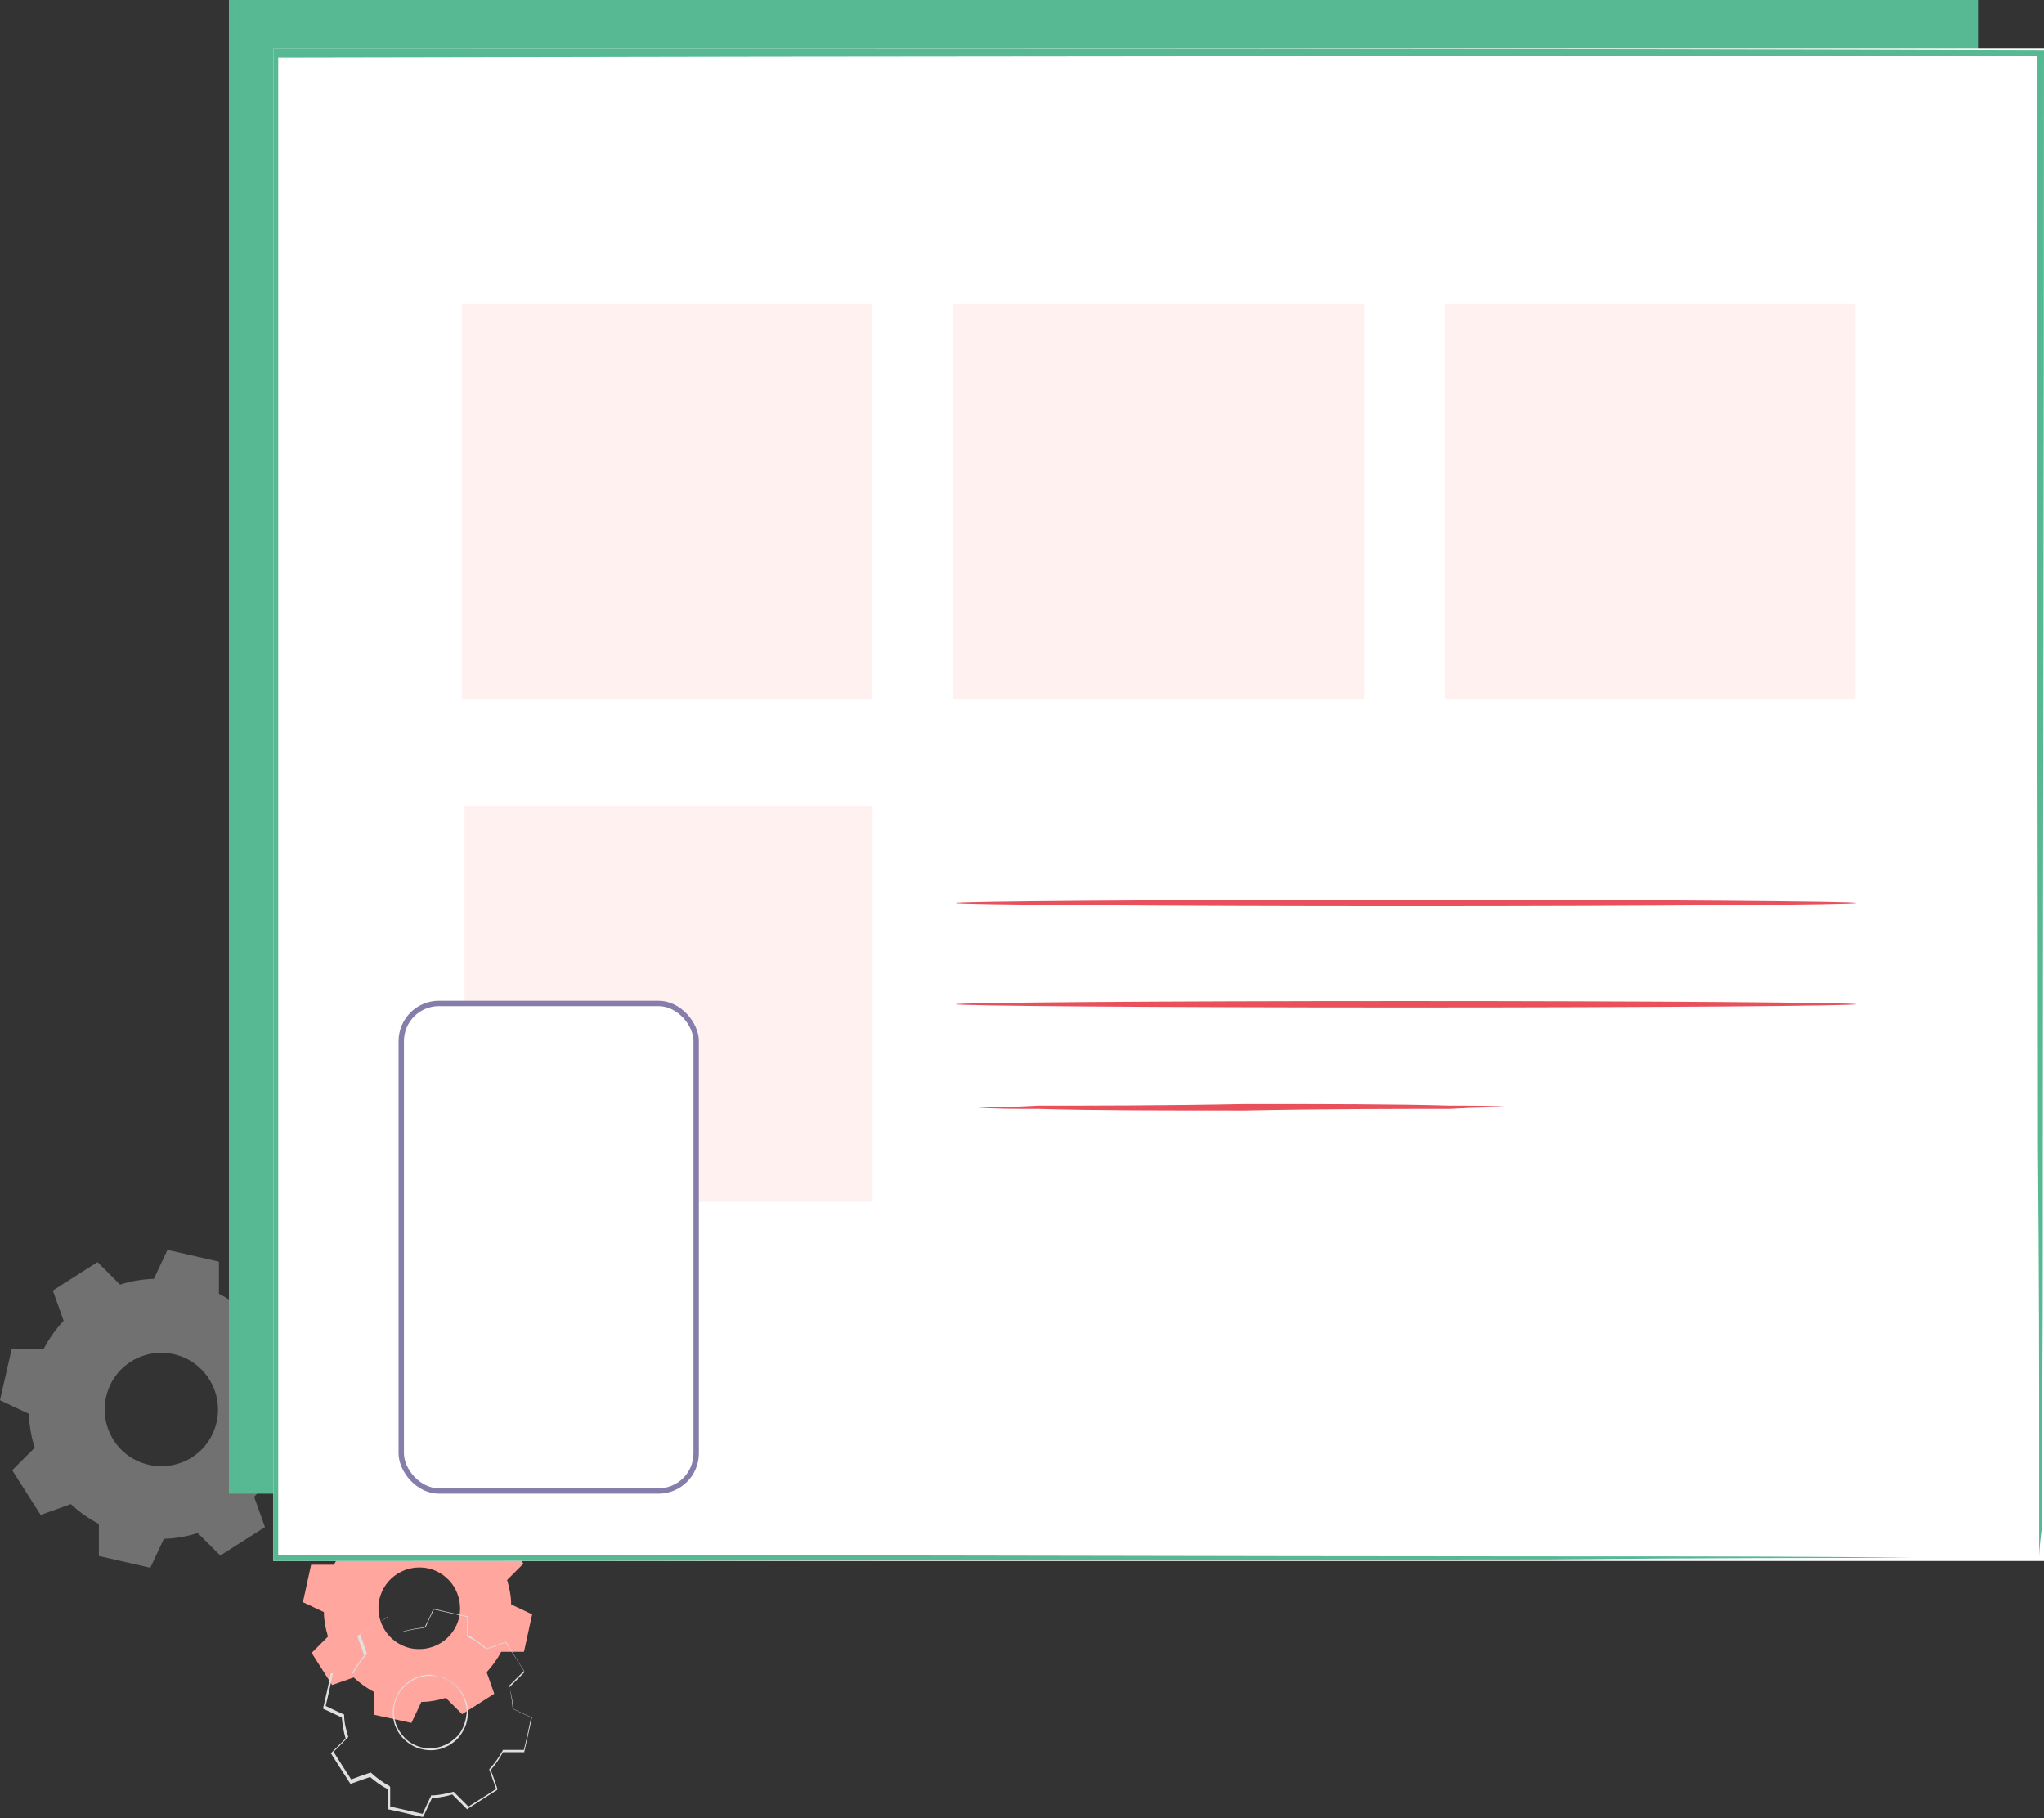 <?xml version="1.0" encoding="UTF-8"?> <svg xmlns="http://www.w3.org/2000/svg" width="1518" height="1350" viewBox="0 0 1518 1350" fill="none"><rect x="0" y="0" width="1518" height="1350" fill="#333333" stroke="none"/> <path fill-rule="evenodd" clip-rule="evenodd" d="M342.343 1131.95C347.972 1134.98 352.735 1138.44 357.498 1142.77L373.519 1137.15L388.674 1160.96L376.55 1173.08C378.282 1178.71 379.581 1185.21 379.581 1191.27L395.169 1198.63L389.107 1226.34H372.22C369.189 1231.97 365.725 1236.74 361.395 1241.5L367.024 1257.52L343.209 1272.67L331.085 1260.55C325.456 1262.28 318.961 1263.58 312.899 1263.58L305.538 1279.17L277.826 1273.11V1256.22C272.197 1253.19 267.434 1249.73 262.671 1245.4L246.65 1251.02L231.495 1227.21L243.619 1215.09C241.887 1209.46 240.588 1202.96 240.588 1196.9L225 1189.54L231.062 1161.83H247.949C250.98 1156.2 254.444 1151.43 258.774 1146.67L253.145 1130.65L276.96 1115.5L289.084 1127.62C294.713 1125.89 301.208 1124.59 307.27 1124.59L314.631 1109L342.343 1115.06V1131.95ZM318.095 1164.42C301.641 1160.96 285.62 1170.92 281.723 1187.37C278.259 1203.83 288.218 1219.85 304.672 1223.75C321.126 1227.21 337.147 1217.25 341.044 1200.8C344.508 1184.34 334.549 1168.32 318.095 1164.42Z" fill="#FF6A5C"></path> <g opacity="0.8"> <g opacity="0.8"> <g opacity="0.8"> <path opacity="0.8" fill-rule="evenodd" clip-rule="evenodd" d="M342.343 1131.95C347.972 1134.98 352.735 1138.44 357.498 1142.77L373.519 1137.15L388.674 1160.96L376.55 1173.08C378.282 1178.71 379.581 1185.21 379.581 1191.27L395.169 1198.63L389.107 1226.34H372.22C369.189 1231.97 365.725 1236.74 361.395 1241.5L367.024 1257.52L343.209 1272.67L331.085 1260.55C325.456 1262.28 318.961 1263.58 312.899 1263.58L305.538 1279.17L277.826 1273.11V1256.22C272.197 1253.19 267.434 1249.73 262.671 1245.4L246.65 1251.02L231.495 1227.21L243.619 1215.09C241.887 1209.46 240.588 1202.96 240.588 1196.9L225 1189.54L231.062 1161.83H247.949C250.98 1156.2 254.444 1151.43 258.774 1146.67L253.145 1130.65L276.96 1115.5L289.084 1127.62C294.713 1125.89 301.208 1124.59 307.27 1124.59L314.631 1109L342.343 1115.06V1131.95ZM318.095 1164.42C301.641 1160.96 285.62 1170.92 281.723 1187.37C278.259 1203.83 288.218 1219.85 304.672 1223.75C321.126 1227.21 337.147 1217.25 341.044 1200.8C344.508 1184.34 334.549 1168.32 318.095 1164.42Z" fill="white"></path> </g> </g> </g> <path d="M325.287 1244.67C325.287 1244.67 327.885 1244.67 331.782 1246.83C335.679 1248.56 341.308 1252.46 344.772 1259.82C346.504 1263.29 347.803 1267.62 347.37 1272.38C347.37 1277.14 346.071 1281.91 343.04 1286.67C341.741 1288.83 340.009 1291 337.844 1292.73C335.679 1294.46 333.514 1296.19 330.916 1297.06C325.72 1299.66 319.225 1300.09 313.596 1298.79C307.534 1297.49 302.338 1294.03 298.441 1289.7C296.709 1287.53 294.977 1284.94 294.111 1282.77C292.812 1280.17 292.379 1277.58 291.946 1274.98C291.08 1269.78 292.379 1264.59 294.111 1260.26C295.843 1255.93 298.874 1252.46 301.905 1249.86C307.967 1244.67 314.895 1243.37 319.225 1243.37C323.122 1243.8 325.287 1244.67 325.287 1244.67C325.287 1244.67 322.688 1244.23 318.358 1244.23C314.028 1244.23 307.534 1245.97 301.905 1250.73C298.874 1253.33 296.275 1256.36 294.543 1260.69C292.811 1265.02 291.945 1269.78 292.811 1274.54C293.244 1277.14 293.677 1279.74 294.976 1281.91C295.842 1284.5 297.574 1286.67 299.306 1288.83C302.771 1293.16 307.967 1296.19 313.596 1297.49C319.225 1298.79 325.287 1297.93 330.05 1295.76C332.648 1294.9 334.813 1293.16 336.978 1291.43C339.143 1289.7 340.875 1287.97 342.174 1285.8C344.772 1281.47 346.071 1276.71 346.504 1272.38C346.937 1268.05 345.638 1263.72 344.339 1260.26C341.308 1253.33 336.112 1249 332.215 1247.27C327.885 1245.1 325.287 1244.67 325.287 1244.67Z" fill="#E0E0E0"></path> <path d="M347.369 1215.22C347.369 1215.22 347.369 1214.79 347.369 1214.36C347.369 1213.49 347.369 1212.63 347.369 1211.33C347.369 1208.73 347.369 1204.83 347.369 1199.64V1200.07C340.874 1198.77 332.647 1197.04 322.255 1194.44L322.688 1194.01C320.523 1198.34 318.358 1203.1 316.193 1207.86V1208.3H315.76C310.564 1208.73 304.935 1209.59 299.306 1211.33H298.873L298.44 1210.89C294.976 1207.43 291.512 1203.97 287.615 1200.07H288.481C281.553 1204.4 274.625 1209.16 266.831 1213.92L267.264 1213.06C268.996 1217.39 270.728 1222.58 272.46 1227.78V1228.21L272.027 1228.65C268.563 1232.54 265.099 1236.87 262.501 1242.07V1242.5H262.068C257.305 1242.5 252.109 1242.5 246.48 1242.5L247.346 1242.07C245.614 1249.86 243.882 1258.52 241.717 1267.18L241.284 1266.32C245.614 1268.48 250.377 1270.65 255.14 1272.81H255.573V1273.25C255.573 1278.44 256.872 1284.07 258.604 1289.27V1289.7L258.171 1290.13C254.707 1293.6 251.243 1297.49 247.346 1300.96V1300.09C251.676 1307.02 256.439 1314.38 261.202 1321.74L260.336 1321.31C265.099 1319.58 269.862 1317.84 275.058 1316.11H275.491L275.924 1316.55C279.821 1320.01 284.151 1323.47 289.347 1326.07C289.347 1326.5 288.914 1325.21 289.78 1326.94V1327.37V1327.8V1328.67V1330.4V1334.3C289.78 1336.9 289.78 1339.49 289.78 1342.09L289.347 1341.23C297.574 1342.96 306.234 1345.12 314.461 1346.86L313.595 1347.29C315.76 1342.53 317.925 1337.76 320.09 1333.43V1333H320.523C326.152 1333 331.348 1331.7 336.544 1330.4H336.977L337.41 1330.83C341.307 1334.73 344.771 1338.2 348.235 1341.66H347.369C354.73 1336.9 362.091 1332.57 369.019 1327.8L368.586 1328.67C366.854 1323.91 365.122 1318.71 363.39 1313.95V1313.51L363.823 1313.08C367.72 1308.75 370.751 1304.42 373.349 1299.66V1299.23H373.782C378.978 1299.23 384.174 1299.23 389.37 1299.23L388.937 1299.66C391.102 1291 392.834 1282.77 394.566 1274.54L394.999 1275.41C390.236 1273.25 385.473 1271.08 381.143 1268.92H380.71V1268.48C380.277 1262.42 379.411 1257.22 378.112 1252.03V1251.6L378.545 1251.16C382.442 1247.27 385.906 1243.8 389.37 1240.34V1240.77C384.174 1232.54 379.411 1225.18 375.947 1219.12H376.38C370.751 1221.29 365.555 1223.02 361.658 1224.32C357.761 1220.42 353.864 1218.25 351.699 1216.52C350.4 1215.66 349.534 1215.22 349.101 1214.79C347.802 1215.22 347.369 1215.22 347.369 1215.22C347.369 1215.22 347.802 1215.22 348.235 1215.66C348.668 1216.09 349.967 1216.52 350.833 1216.96C353.431 1218.25 356.895 1220.85 360.792 1224.32H360.359C364.256 1223.02 369.019 1221.29 375.081 1219.12H375.514V1219.55C379.411 1225.62 384.174 1232.54 389.37 1241.2V1241.64L388.937 1242.07C385.473 1245.53 382.009 1249 378.112 1252.89V1252.46C379.844 1257.66 380.71 1262.85 381.143 1268.92L380.71 1268.48C385.04 1270.65 389.803 1272.81 394.566 1274.98H394.999V1275.41C393.267 1283.2 391.535 1291.43 389.37 1300.52V1300.96H388.937C383.741 1300.96 378.978 1300.96 373.349 1300.96L373.782 1300.52C371.184 1305.29 368.153 1310.05 364.256 1314.38V1313.51C365.988 1318.28 367.72 1323.04 369.452 1328.24V1328.67L369.019 1329.1C362.091 1333.43 354.73 1338.2 347.369 1342.96L346.936 1343.39L346.503 1342.96C343.039 1339.49 339.142 1335.6 335.678 1332.13H336.544C331.348 1333.87 325.719 1334.73 320.09 1335.16L320.956 1334.73C318.791 1339.49 316.626 1343.82 314.461 1348.59L314.028 1349.02H313.595C305.368 1347.29 297.141 1345.12 288.481 1343.39H288.048V1342.96C288.048 1340.36 288.048 1337.76 288.048 1335.16V1331.27V1329.54V1328.67V1328.24V1327.8C288.914 1329.1 288.481 1328.24 288.481 1328.67C283.285 1326.07 278.522 1322.61 274.625 1319.14H275.491C270.295 1320.88 265.532 1322.61 260.769 1324.34H260.336L259.903 1323.91C255.14 1316.55 250.377 1309.18 246.047 1302.26L245.614 1301.82L246.047 1301.39C249.944 1297.49 253.408 1294.03 256.872 1290.57V1291.43C255.14 1285.8 254.274 1280.17 253.841 1274.98L254.274 1275.41C249.511 1273.25 244.748 1270.65 240.418 1268.92L239.985 1268.48V1268.05C242.15 1259.39 243.882 1250.73 245.614 1242.94V1242.5H246.047C251.243 1242.5 256.872 1242.5 261.635 1242.5L261.202 1242.94C263.8 1237.74 267.264 1232.98 270.728 1229.08V1229.95C268.996 1224.75 267.264 1219.99 265.532 1215.22V1214.79L265.965 1214.36C273.759 1209.59 280.687 1204.83 287.615 1200.93L288.048 1200.5L288.481 1200.93C292.378 1204.83 295.842 1208.3 299.306 1211.76H298.873C304.502 1210.03 310.131 1209.16 315.327 1208.73L314.894 1209.16C317.492 1203.97 319.657 1199.64 321.389 1195.31V1194.87H321.822C331.781 1197.04 340.441 1199.2 346.936 1200.5C346.936 1205.26 346.936 1209.16 346.936 1211.76C346.936 1213.06 346.936 1213.92 346.936 1214.79C347.369 1214.79 347.369 1215.22 347.369 1215.22Z" fill="#E0E0E0"></path> <g opacity="0.8"> <g opacity="0.8"> <path opacity="0.8" fill-rule="evenodd" clip-rule="evenodd" d="M162.585 960.517C170.295 964.54 177.335 969.568 183.369 975.267L205.83 967.222L226.949 1000.41L210.187 1017.17C212.869 1025.22 214.21 1033.6 214.545 1042.31L236 1052.37L227.284 1090.59H203.483C199.46 1098.3 194.432 1105.34 188.733 1111.37L196.778 1133.83L163.591 1154.95L146.83 1138.19C138.784 1140.87 130.403 1142.21 121.687 1142.55L111.631 1164L73.415 1155.28V1131.48C65.704 1127.46 58.665 1122.43 52.631 1116.73L30.171 1124.78L9.051 1091.59L25.812 1074.83C23.131 1066.78 21.79 1058.4 21.454 1049.69L0 1039.63L8.716 1001.41H32.517C36.54 993.705 41.568 986.665 47.267 980.631L39.221 958.17L72.409 937.051L89.17 953.812C97.216 951.131 105.597 949.79 114.312 949.455L124.369 928L162.585 936.716V960.517ZM129.063 1005.44C106.267 1000.41 83.807 1014.49 78.778 1037.28C73.75 1060.08 87.83 1082.54 110.625 1087.57C133.42 1092.6 155.881 1078.52 160.909 1055.72C165.938 1032.93 151.523 1010.47 129.063 1005.44Z" fill="#ACACAC"></path> </g> </g> <path d="M1469 0H170V1109H1469V0Z" fill="#57B894"></path> <g opacity="0.3"> <path opacity="0.3" d="M609.557 187.365H308.297V477.275H609.557V187.365Z" fill="#F7685B"></path> </g> <g opacity="0.3"> <path opacity="0.3" d="M970.087 187.365H668.826V477.275H970.087V187.365Z" fill="#F7685B"></path> </g> <g opacity="0.3"> <path opacity="0.3" d="M1330.62 187.365H1029.36V477.275H1330.62V187.365Z" fill="#F7685B"></path> </g> <g opacity="0.3"> <path opacity="0.3" d="M609.586 555.766H310.272V845.676H609.586V555.766Z" fill="#F7685B"></path> </g> <path d="M1331.15 626.495C1331.15 627.674 1183.06 628.852 1000.92 628.852C818.793 628.852 670.695 627.674 670.695 626.495C670.695 625.316 818.793 624.137 1000.92 624.137C1183.06 624.137 1331.15 625.316 1331.15 626.495Z" fill="#E8505B"></path> <path d="M1331.15 700.762C1331.15 701.94 1183.06 703.119 1000.92 703.119C818.793 703.119 670.695 701.94 670.695 700.762C670.695 699.583 818.793 698.404 1000.92 698.404C1183.06 698.404 1331.15 699.583 1331.15 700.762Z" fill="#E8505B"></path> <path d="M1095.67 776.213C1095.67 776.213 1093.83 776.213 1091.07 776.213C1087.39 776.213 1083.71 776.213 1079.11 776.213C1068.07 776.213 1052.44 776.213 1033.12 777.392C994.486 777.392 941.134 777.392 882.263 778.571C823.392 778.571 770.96 778.571 731.406 777.392C712.089 777.392 697.371 777.392 685.413 776.213C680.814 776.213 676.214 776.213 673.455 776.213C670.695 776.213 668.855 776.213 668.855 776.213C668.855 776.213 670.695 776.213 673.455 776.213C677.134 776.213 680.814 776.213 685.413 776.213C696.451 776.213 712.089 776.213 731.406 775.034C770.04 775.034 823.392 775.034 882.263 773.855C941.134 773.855 993.566 773.855 1033.12 775.034C1052.44 775.034 1067.15 775.034 1079.11 776.213C1083.71 776.213 1088.31 776.213 1091.07 776.213C1093.83 776.213 1095.67 776.213 1095.67 776.213Z" fill="#E8505B"></path> <path d="M1518 36H203V1159H1518V36Z" fill="white"></path> <g opacity="0.3"> <path opacity="0.3" d="M648 598.782H345V892.352H648V598.782Z" fill="#F7685B"></path> </g> <path d="M1378.46 670.404C1378.46 671.597 1228.54 672.791 1044.16 672.791C859.785 672.791 709.863 671.597 709.863 670.404C709.863 669.21 859.785 668.016 1044.16 668.016C1228.54 668.016 1378.46 669.21 1378.46 670.404Z" fill="#E8505B"></path> <path d="M1378.46 745.608C1378.46 746.802 1228.54 747.995 1044.16 747.995C859.785 747.995 709.863 746.802 709.863 745.608C709.863 744.414 859.785 743.22 1044.16 743.22C1228.54 743.22 1378.46 744.414 1378.46 745.608Z" fill="#E8505B"></path> <path d="M1140.07 822.012C1140.07 822.012 1138.21 822.012 1135.42 822.012C1131.69 822.012 1127.97 822.012 1123.31 822.012C1112.14 822.012 1096.31 822.012 1076.75 823.206C1037.64 823.206 983.632 823.206 924.036 824.399C864.44 824.399 811.362 824.399 771.321 823.206C751.766 823.206 736.867 823.206 724.761 822.012C720.105 822.012 715.45 822.012 712.656 822.012C709.862 822.012 708 822.012 708 822.012C708 822.012 709.862 822.012 712.656 822.012C716.381 822.012 720.105 822.012 724.761 822.012C735.936 822.012 751.766 822.012 771.321 820.818C810.431 820.818 864.44 820.818 924.036 819.624C983.632 819.624 1036.71 819.624 1076.75 820.818C1096.31 820.818 1111.2 820.818 1123.31 822.012C1127.97 822.012 1132.62 822.012 1135.42 822.012C1138.21 822.012 1140.07 822.012 1140.07 822.012Z" fill="#E8505B"></path> <rect x="298" y="745" width="219" height="362" rx="28" fill="white" stroke="#857DAA" stroke-width="4"></rect> <path d="M1514.39 1156.7C1514.39 1156.7 1514.39 1149.81 1514.39 1136.03C1514.39 1122.26 1514.39 1102.74 1514.39 1077.47C1514.39 1025.8 1514.39 950.016 1513.49 852.414C1513.49 658.358 1512.59 379.33 1512.59 39.445L1514.39 41.741C1153.62 41.741 698.154 41.741 203.902 42.889L206.608 39.445C206.608 437.892 206.608 815.67 206.608 1156.7L204.804 1154.41C590.826 1154.41 918.223 1155.56 1149.11 1155.56C1264.56 1155.56 1356.56 1155.56 1418.79 1156.7C1450.36 1156.7 1473.81 1156.7 1490.94 1156.7C1499.06 1156.7 1505.37 1156.7 1509.88 1156.7C1511.69 1156.7 1514.39 1156.7 1514.39 1156.7C1514.39 1156.7 1512.59 1156.7 1508.08 1156.7C1503.57 1156.7 1498.16 1156.7 1490.04 1156.7C1473.81 1156.7 1449.45 1156.7 1418.79 1156.7C1356.56 1156.7 1264.56 1156.7 1150.02 1157.85C919.125 1157.85 590.826 1159 204.804 1159H203V1156.7C203 815.67 203 437.892 203 39.445V36H205.706C699.056 36 1154.53 36 1516.2 37.148H1518V39.445C1518 380.479 1517.1 659.506 1517.1 853.562C1517.1 950.016 1517.1 1025.8 1516.2 1077.47C1516.2 1102.74 1516.2 1122.26 1516.2 1136.03C1514.39 1149.81 1514.39 1156.7 1514.39 1156.7Z" fill="#57B894"></path> <g opacity="0.3"> <path opacity="0.3" d="M647.971 225.731H343V519.3H647.971V225.731Z" fill="#F7685B"></path> </g> <g opacity="0.3"> <path opacity="0.3" d="M1012.94 225.731H707.971V519.3H1012.94V225.731Z" fill="#F7685B"></path> </g> <g opacity="0.3"> <path opacity="0.3" d="M1377.91 225.731H1072.94V519.3H1377.91V225.731Z" fill="#F7685B"></path> </g> </svg> 